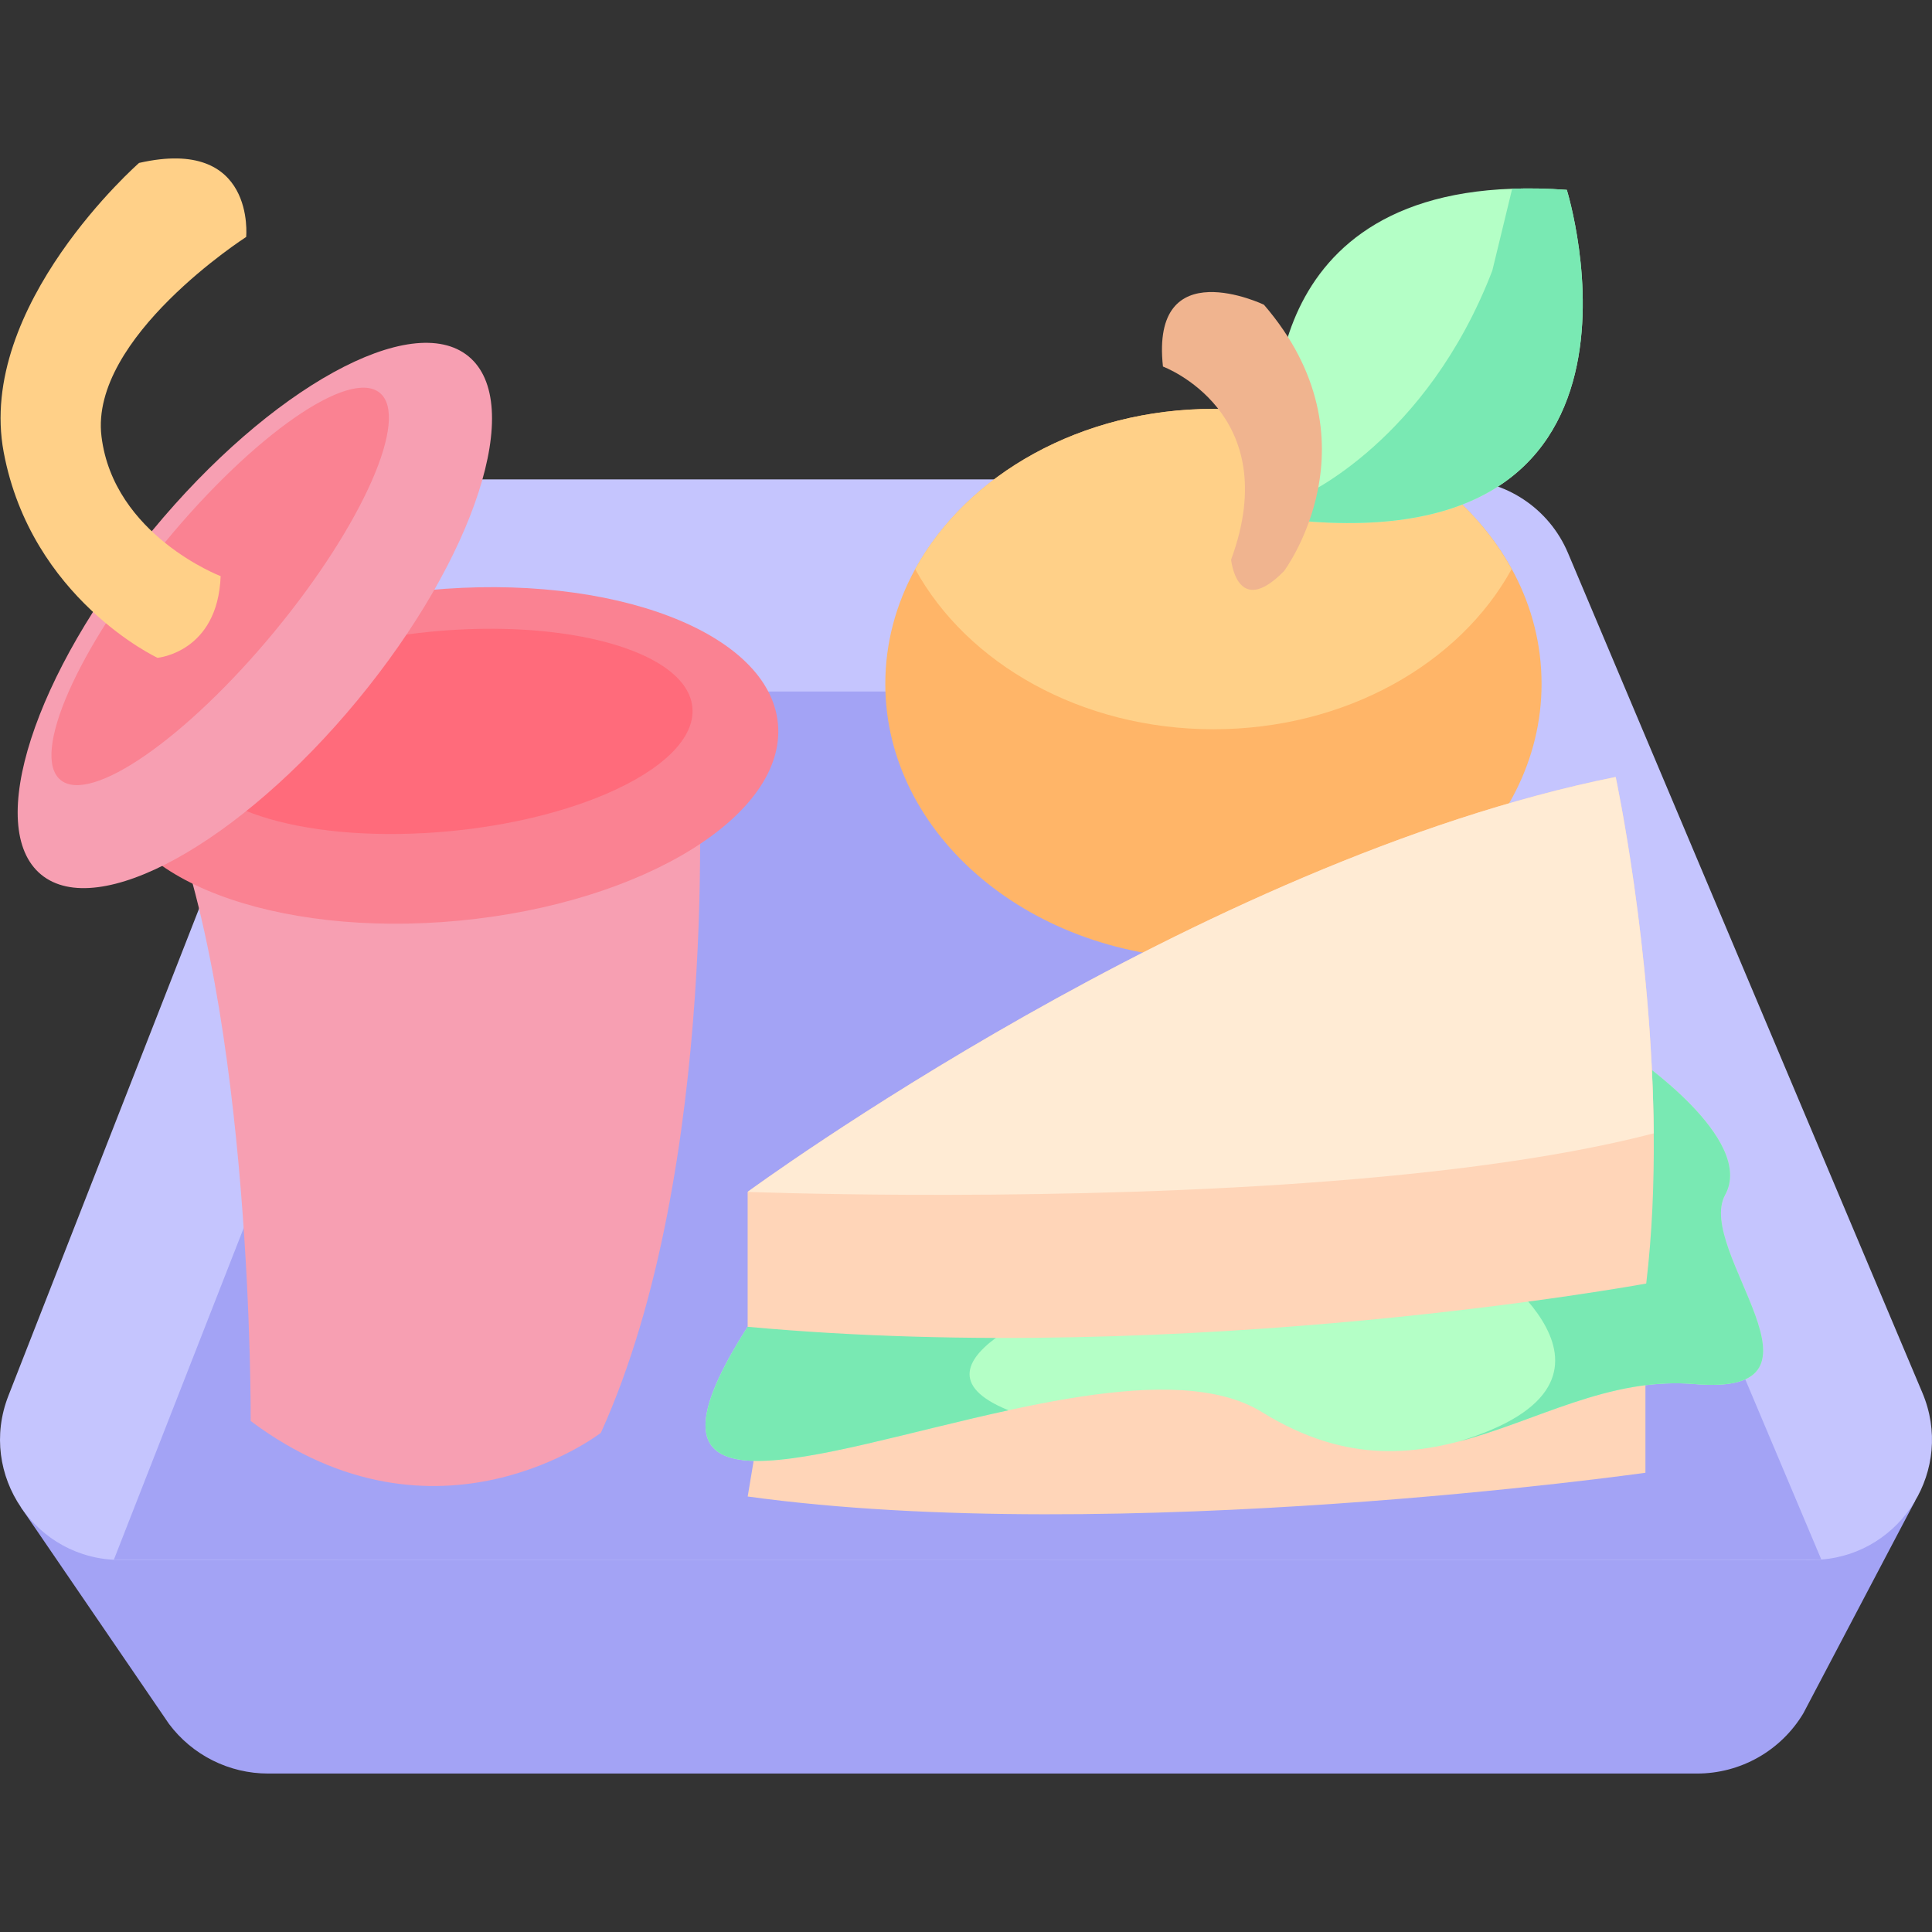 <svg xmlns="http://www.w3.org/2000/svg" width="120" height="120" viewBox="0 0 120 120" fill="none"><rect x="0" y="0" width="120" height="120" fill="#333333" stroke="none"/><g clip-path="url(#clip0_3005_493)"><path d="M118.965 93.197L112.008 106.418C111.326 107.558 110.359 108.502 109.203 109.158C108.047 109.813 106.741 110.158 105.412 110.158H16.651C15.456 110.158 14.278 109.879 13.209 109.344C12.141 108.809 11.212 108.032 10.496 107.075L1.309 93.632L118.965 93.197Z" fill="#A3A3F5"></path><path d="M113.127 96.866C112.698 96.904 120.36 96.892 7.481 96.892C2.218 96.892 -1.398 91.594 0.522 86.692L20.94 34.528C22.06 31.663 24.824 29.777 27.902 29.777H90.503C93.508 29.777 96.222 31.577 97.39 34.347L119.404 86.511C121.403 91.249 118.137 96.47 113.127 96.866Z" fill="#C5C5FE"></path><path d="M113.125 96.866C112.572 96.915 7.232 96.89 7.07 96.881C12.36 83.365 8.538 93.127 26.322 47.702C26.87 46.302 27.828 45.1 29.07 44.252C30.312 43.404 31.78 42.951 33.284 42.951H85.414C88.419 42.951 91.132 44.751 92.301 47.521L113.125 96.866Z" fill="#A3A3F5"></path><path d="M43.375 47.236C43.375 47.236 44.816 72.472 37.321 88.995C37.321 88.995 27.127 96.897 15.57 88.263C15.57 88.263 15.737 62.64 10.078 49.268L43.375 47.236Z" fill="#F79FB2"></path><path d="M28.53 57.183C39.999 56.088 48.859 50.607 48.318 44.941C47.778 39.274 38.041 35.567 26.572 36.661C15.102 37.755 6.243 43.236 6.784 48.903C7.324 54.57 17.06 58.277 28.53 57.183Z" fill="#FA8292"></path><path d="M43.005 43.931C43.191 45.879 41.091 47.834 37.652 49.309C35.051 50.425 31.686 51.267 27.969 51.624C19.337 52.45 12.075 50.348 11.746 46.926C11.495 44.308 15.376 41.68 21.077 40.216C22.828 39.767 24.753 39.429 26.781 39.234C32.956 38.642 38.429 39.55 41.165 41.366C42.255 42.088 42.912 42.956 43.005 43.931Z" fill="#FF6B7B"></path><path d="M22.207 43.49C29.539 34.602 32.627 25.042 29.104 22.136C25.582 19.23 16.783 24.079 9.451 32.967C2.119 41.855 -0.969 51.415 2.554 54.321C6.077 57.227 14.876 52.378 22.207 43.49Z" fill="#F79FB2"></path><path d="M17.059 39.214C22.535 32.575 25.46 25.944 23.591 24.402C21.723 22.86 15.768 26.992 10.291 33.632C4.815 40.27 1.89 46.902 3.759 48.444C5.627 49.985 11.582 45.853 17.059 39.214Z" fill="#FA8292"></path><path d="M13.705 35.786C13.705 35.786 7.051 33.237 6.303 27.103C5.555 20.969 15.29 14.718 15.29 14.718C15.29 14.718 15.903 8.465 8.638 10.12C8.638 10.12 -1.48 18.99 0.23 28.09C1.94 37.191 9.783 40.858 9.783 40.858C9.783 40.858 13.525 40.529 13.705 35.786Z" fill="#FFD088"></path><path d="M95.749 42.478C95.749 51.913 86.625 59.563 75.37 59.563C64.112 59.563 54.988 51.913 54.988 42.478C54.988 39.931 55.653 37.515 56.845 35.346C60.07 29.472 67.151 25.396 75.37 25.396C86.317 25.396 95.749 32.803 95.749 42.478Z" fill="#FFB568"></path><path d="M93.891 35.346C90.669 41.219 83.585 45.295 75.369 45.295C67.15 45.295 60.069 41.219 56.844 35.346C60.069 29.472 67.15 25.396 75.369 25.396C83.585 25.396 90.669 29.472 93.891 35.346Z" fill="#FFD088"></path><path d="M79.212 32.175C79.226 31.31 79.212 32.133 79.287 27.628C79.287 27.628 77.278 12.305 93.925 11.723C94.98 11.682 96.108 11.705 97.318 11.793C97.318 11.793 104.691 35.467 79.212 32.175Z" fill="#B4FFC6"></path><path d="M79.211 32.175L79.221 31.523L80.975 30.763C80.975 30.763 88.614 27.393 92.69 16.81L93.924 11.723C94.979 11.682 96.107 11.705 97.317 11.793C97.317 11.793 104.69 35.467 79.211 32.175Z" fill="#79E9B3"></path><path d="M79.758 35.466C79.758 35.466 85.794 27.393 78.504 18.926C78.504 18.926 71.449 15.556 72.233 22.767C72.233 22.767 79.836 25.59 76.466 34.761C76.466 34.761 76.828 38.465 79.758 35.466Z" fill="#F0B48F"></path><path d="M102.201 84.413V91.475C102.201 91.475 69.42 96.113 46.441 92.951L47.285 87.891L77.326 84.835L102.201 84.413Z" fill="#FFD5B8"></path><path d="M105.256 85.967C95.855 85.177 89.129 94.346 78.377 87.705C67.621 81.065 34.317 101.384 46.438 82.409C64.495 76.925 91.763 68.649 101.539 65.679C101.539 65.679 109.05 70.763 107.151 74.213C105.256 77.666 114.662 86.759 105.256 85.967Z" fill="#B4FFC6"></path><path d="M105.256 85.967C99.905 85.517 95.426 88.29 90.579 89.541C103.241 85.724 91.981 78.209 91.981 78.209C91.981 78.209 93.628 71.798 96.781 67.124L101.539 65.679C101.539 65.679 109.05 70.763 107.151 74.213C105.256 77.666 114.662 86.759 105.256 85.967ZM62.64 87.594C50.477 90.24 38.353 95.066 46.438 82.409L54.988 79.812C58.528 79.618 62.651 79.799 67.324 80.381C67.324 80.381 55.192 84.592 62.64 87.594Z" fill="#79E9B3"></path><path d="M102.25 79.722C102.25 79.722 73.949 84.939 46.438 82.409V74.03C46.438 74.03 74.423 53.475 100.352 48.259C100.352 48.259 102.617 58.8 102.716 70.394C102.744 73.487 102.617 76.658 102.25 79.722Z" fill="#FFD5B8"></path><path d="M102.716 70.394C89.916 73.721 69.58 74.268 56.41 74.211C50.4 74.183 46.438 74.03 46.438 74.03C46.438 74.03 74.423 53.475 100.352 48.259C100.352 48.259 102.617 58.8 102.716 70.394Z" fill="#FFEBD4"></path></g><defs><clipPath id="clip0_3005_493"><rect width="120" height="120" fill="white"></rect></clipPath></defs></svg>